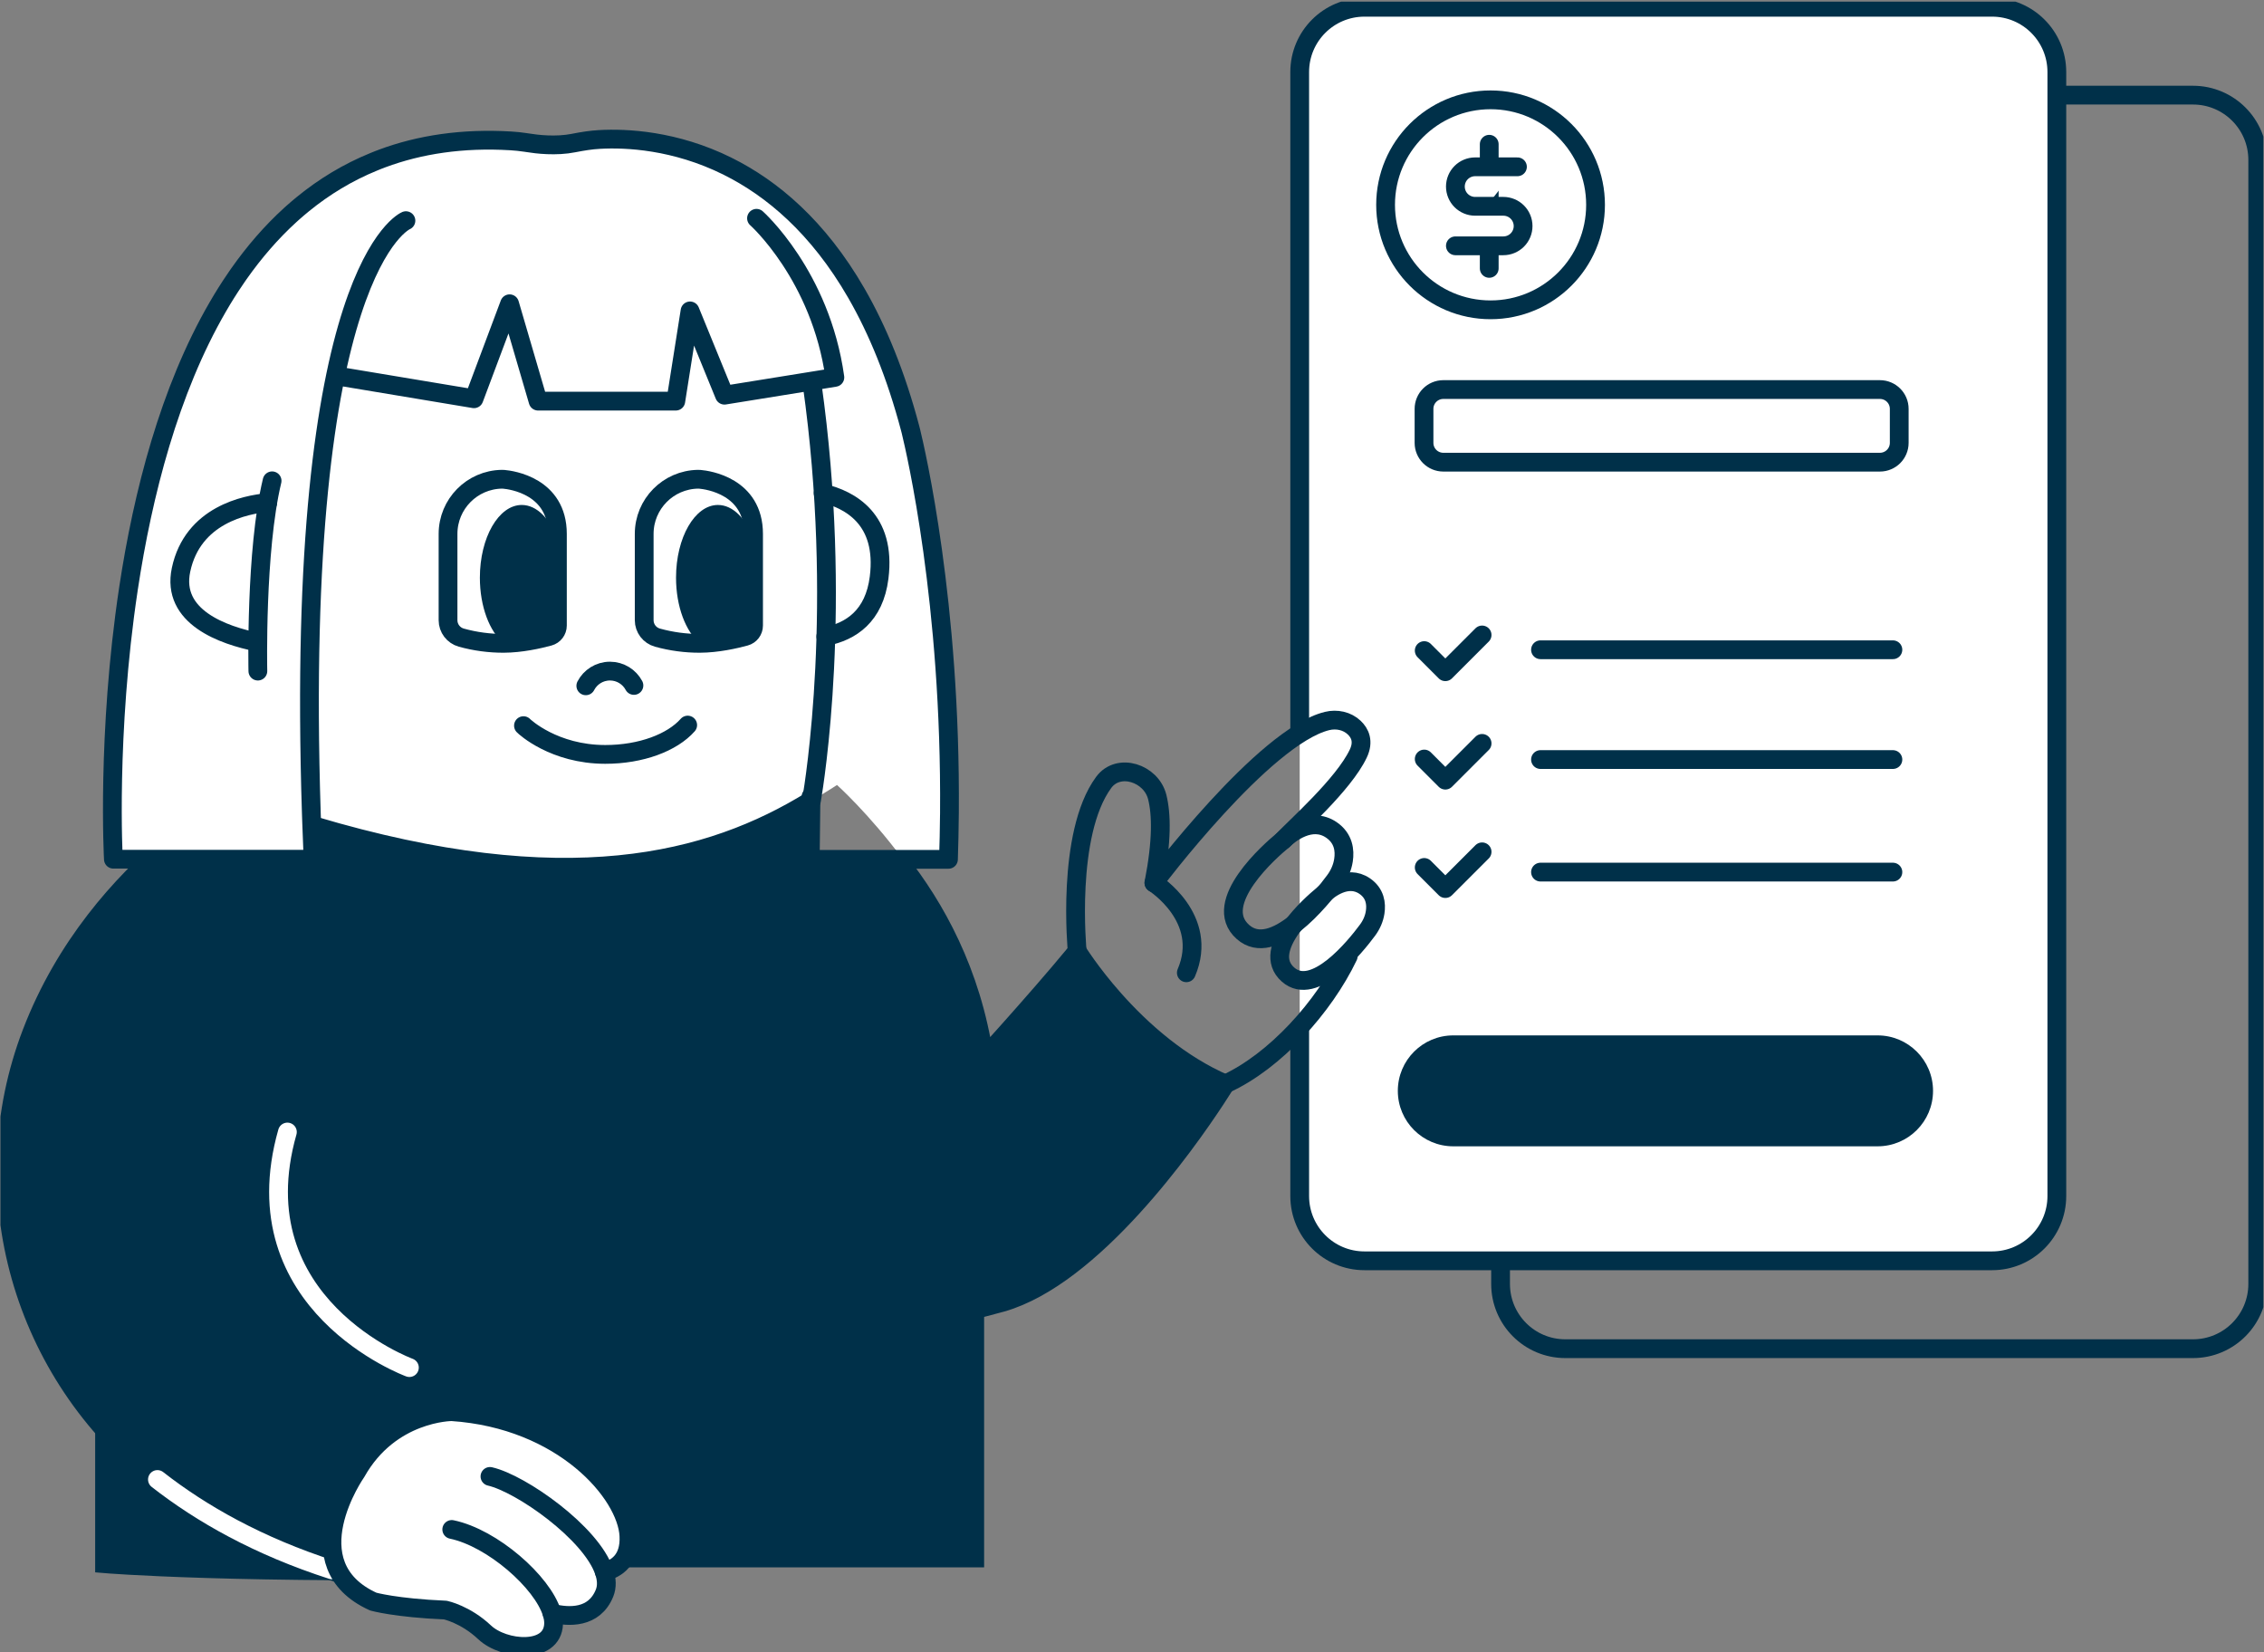 <svg width="1206" height="880" viewBox="0 0 1206 880" fill="none" xmlns="http://www.w3.org/2000/svg">
<rect x="0" y="0" width="1206" height="880" fill="#808080" stroke="none"/>
<g clip-path="url(#clip0_9_1219)">
<path d="M1168.17 50.676H833.822C814.774 50.676 799.332 66.118 799.332 85.166V683.856C799.332 702.905 814.774 718.346 833.822 718.346H1168.17C1187.22 718.346 1202.66 702.905 1202.66 683.856V85.166C1202.66 66.118 1187.22 50.676 1168.17 50.676Z" stroke="#003049" stroke-width="10" stroke-linecap="round" stroke-linejoin="round"/>
<path d="M692.332 388.976V38.356C692.332 19.306 707.772 3.866 726.822 3.866H1061.16C1080.21 3.866 1095.65 19.306 1095.65 38.356V637.046C1095.65 656.096 1080.21 671.536 1061.16 671.536H726.822C707.772 671.536 692.332 656.096 692.332 637.046V547.246" fill="white"/>
<path d="M692.332 388.976V38.356C692.332 19.306 707.772 3.866 726.822 3.866H1061.16C1080.21 3.866 1095.65 19.306 1095.65 38.356V637.046C1095.65 656.096 1080.21 671.536 1061.16 671.536H726.822C707.772 671.536 692.332 656.096 692.332 637.046V547.246" stroke="#003049" stroke-width="10" stroke-linecap="round" stroke-linejoin="round"/>
<path d="M524.223 637.716H53.373V834.816H524.223V637.716Z" fill="#003049"/>
<path d="M55.691 755.796V832.876C55.691 832.876 125.651 838.806 281.641 835.966L263.951 790.606L163.091 745.156L55.701 755.796H55.691Z" fill="#003049" stroke="#003049" stroke-width="10" stroke-miterlimit="10"/>
<path d="M651.642 577.606C651.642 577.606 650.252 580.496 647.612 585.376C634.482 609.726 590.462 683.396 533.612 693.756C531.802 694.086 529.972 694.356 528.132 694.556L246.132 732.816L214.432 727.346C214.432 727.346 178.362 776.536 180.552 834.466C180.552 834.466 18.782 799.486 3.482 645.366C3.482 645.366 -10.268 540.176 79.872 457.906C79.962 457.806 80.062 457.726 80.162 457.636C94.722 444.376 111.992 431.726 132.452 420.206C132.452 420.206 144.962 426.276 165.852 433.546C220.482 452.546 332.432 479.806 428.192 428.586C429.362 427.966 430.532 427.326 431.692 426.686C431.742 426.666 431.782 426.636 431.832 426.606V458.756H478.842C478.572 458.406 478.292 458.066 478.022 457.716H481.002C481.262 458.056 481.522 458.406 481.772 458.756C501.132 484.966 521.812 521.616 525.522 562.026C525.562 562.486 525.602 562.936 525.642 563.396C525.642 563.396 530.312 557.526 537.992 548.126C546.402 537.836 558.422 523.316 571.852 507.646C571.852 507.646 572.042 507.886 572.412 508.346C574.522 510.976 582.492 520.746 593.392 532.266C601.072 540.386 610.212 549.386 619.782 557.376C619.842 557.426 619.912 557.486 619.982 557.536C630.472 566.276 641.472 573.796 651.642 577.606Z" fill="#003049"/>
<path d="M136.633 417.676C136.633 417.676 52.392 457.666 16.922 550.016C-15.867 635.386 11.803 731.706 83.873 788.006C108.173 806.986 139.603 824.766 180.103 837.826C180.103 837.826 171.153 776.246 218.093 728.406C218.093 728.406 126.923 695.006 153.103 602.936" stroke="#003049" stroke-width="10" stroke-linecap="round" stroke-linejoin="round"/>
<path d="M83.861 788.016C107.331 806.356 137.691 823.526 176.811 836.146" stroke="white" stroke-width="10" stroke-linecap="round" stroke-linejoin="round"/>
<path d="M518.181 697.856C518.591 697.746 533.201 693.866 533.611 693.746C582.131 679.886 631.851 609.366 647.611 585.376C650.911 580.346 652.721 577.366 652.721 577.366C640.631 572.156 629.651 565.136 619.981 557.526C619.911 557.476 619.841 557.416 619.781 557.366C609.361 549.146 600.482 540.256 593.392 532.256C580.792 518.056 573.811 506.646 573.811 506.646C573.351 507.206 572.891 507.766 572.411 508.336C561.911 521.066 548.111 536.756 537.991 548.116C532.201 554.616 527.612 559.696 525.522 562.016C524.712 562.906 524.272 563.386 524.272 563.386C517.562 517.696 497.991 482.936 478.841 458.746C478.571 458.396 478.291 458.056 478.021 457.706" stroke="#003049" stroke-width="10" stroke-linecap="round" stroke-linejoin="round"/>
<path d="M573.813 506.646C573.813 506.646 567.683 444.216 587.933 416.716C595.773 406.066 613.253 411.726 616.453 424.556C618.713 433.616 619.043 447.856 614.673 470.216C614.673 470.216 673.243 392.236 706.923 384.026C712.043 382.776 717.543 383.926 721.373 387.546C724.383 390.396 726.623 394.866 723.533 401.386C715.643 418.006 689.863 440.576 683.463 447.526" stroke="#003049" stroke-width="10" stroke-linecap="round" stroke-linejoin="round"/>
<path d="M718.173 509.306C705.283 536.216 679.393 565.186 652.723 577.376" stroke="#003049" stroke-width="10" stroke-linecap="round" stroke-linejoin="round"/>
<path d="M218.081 728.416C218.081 728.416 126.911 695.016 153.091 602.946" stroke="white" stroke-width="10" stroke-linecap="round" stroke-linejoin="round"/>
<path d="M684.031 446.986C683.621 447.376 683.201 447.746 682.761 448.106C677.501 452.456 644.531 480.906 662.111 496.406C678.231 510.636 703.591 479.126 711.011 469.076C713.401 465.846 715.061 462.116 715.661 458.146C716.451 453.016 715.751 446.486 709.191 442.016C698.361 434.636 686.701 444.456 684.021 446.976L684.031 446.986Z" stroke="#003049" stroke-width="10" stroke-linecap="round" stroke-linejoin="round"/>
<path d="M705.103 476.236C704.743 476.566 704.383 476.896 704.003 477.206C699.443 480.976 670.863 505.636 686.103 519.076C700.083 531.406 722.053 504.096 728.493 495.386C730.563 492.586 732.003 489.356 732.523 485.916C733.203 481.466 732.603 475.806 726.923 471.936C717.533 465.536 707.433 474.056 705.103 476.236Z" stroke="#003049" stroke-width="10" stroke-linecap="round" stroke-linejoin="round"/>
<path d="M282.913 856.356C282.913 856.356 310.603 869.356 319.083 848.446C327.563 827.536 277.833 790.806 258.053 786.286" fill="white"/>
<path d="M310.042 837.706C310.042 837.706 333.212 840.536 332.082 817.926C330.952 795.316 297.042 755.766 237.712 751.806C237.712 751.806 204.932 751.806 186.852 784.016C186.852 784.016 152.382 833.176 195.892 852.956C195.892 852.956 207.762 856.346 234.322 857.476C234.322 857.476 245.062 859.736 255.232 869.346C265.402 878.956 291.402 881.216 291.962 864.826C292.532 848.436 262.012 819.616 237.712 814.526" fill="white"/>
<path d="M260.992 786.376C277.522 790.156 314.962 816.426 321.882 837.166C323.242 841.236 323.412 845.106 322.022 848.546C316.512 862.126 302.892 861.396 294.032 859.226" stroke="#003049" stroke-width="10" stroke-linecap="round" stroke-linejoin="round"/>
<path d="M240.642 814.626C262.332 819.166 288.942 842.596 294.032 859.216C294.652 861.236 294.952 863.146 294.892 864.916C294.322 881.306 268.332 879.046 258.152 869.436C247.982 859.826 237.242 857.566 237.242 857.566C210.682 856.436 198.812 853.046 198.812 853.046C155.302 833.266 189.772 784.106 189.772 784.106C207.862 751.886 240.632 751.886 240.632 751.886C299.972 755.846 333.882 795.406 335.012 818.006C335.662 831.016 328.272 835.596 321.872 837.156" stroke="#003049" stroke-width="10" stroke-linecap="round" stroke-linejoin="round"/>
<path d="M614.672 470.226C614.672 470.226 644.442 488.966 631.942 518.126" stroke="#003049" stroke-width="10" stroke-linecap="round" stroke-linejoin="round"/>
<path d="M794.002 165.016C824.886 165.016 849.922 139.98 849.922 109.096C849.922 78.213 824.886 53.176 794.002 53.176C763.118 53.176 738.082 78.213 738.082 109.096C738.082 139.98 763.118 165.016 794.002 165.016Z" stroke="#003049" stroke-width="10" stroke-linecap="round" stroke-linejoin="round"/>
<path d="M1000.16 551.476H774.142C757.827 551.476 744.602 564.702 744.602 581.016C744.602 597.331 757.827 610.556 774.142 610.556H1000.16C1016.48 610.556 1029.7 597.331 1029.7 581.016C1029.7 564.702 1016.48 551.476 1000.16 551.476Z" fill="#003049"/>
<path d="M758.662 346.526L769.912 357.776L789.492 338.196" stroke="#003049" stroke-width="10" stroke-linecap="round" stroke-linejoin="round"/>
<path d="M758.662 404.276L769.912 415.526L789.492 395.946" stroke="#003049" stroke-width="10" stroke-linecap="round" stroke-linejoin="round"/>
<path d="M758.662 462.026L769.912 473.276L789.492 453.706" stroke="#003049" stroke-width="10" stroke-linecap="round" stroke-linejoin="round"/>
<path d="M820.602 346.076H1008.32" stroke="#003049" stroke-width="10" stroke-linecap="round" stroke-linejoin="round"/>
<path d="M820.602 404.556H1008.32" stroke="#003049" stroke-width="10" stroke-linecap="round" stroke-linejoin="round"/>
<path d="M820.602 464.506H1008.32" stroke="#003049" stroke-width="10" stroke-linecap="round" stroke-linejoin="round"/>
<path d="M1001.41 207.486H768.833C763.155 207.486 758.553 212.089 758.553 217.766V235.886C758.553 241.564 763.155 246.166 768.833 246.166H1001.41C1007.09 246.166 1011.69 241.564 1011.69 235.886V217.766C1011.69 212.089 1007.09 207.486 1001.41 207.486Z" fill="white" stroke="#003049" stroke-width="10" stroke-linecap="round" stroke-linejoin="round"/>
<path d="M793.291 76.826V142.946V76.826Z" fill="white"/>
<path d="M793.291 76.826V142.946" stroke="#003049" stroke-width="10" stroke-linecap="round" stroke-linejoin="round"/>
<path d="M808.322 88.846H785.782C782.992 88.846 780.312 89.956 778.342 91.926C776.372 93.896 775.262 96.576 775.262 99.366C775.262 102.156 776.372 104.836 778.342 106.806C780.312 108.776 782.992 109.886 785.782 109.886H800.812C803.602 109.886 806.282 110.996 808.252 112.966C810.222 114.936 811.332 117.616 811.332 120.406C811.332 123.196 810.222 125.876 808.252 127.846C806.282 129.816 803.602 130.926 800.812 130.926H775.262" fill="white"/>
<path d="M808.322 88.846H785.782C782.992 88.846 780.312 89.956 778.342 91.926C776.372 93.896 775.262 96.576 775.262 99.366C775.262 102.156 776.372 104.836 778.342 106.806C780.312 108.776 782.992 109.886 785.782 109.886H800.812C803.602 109.886 806.282 110.996 808.252 112.966C810.222 114.936 811.332 117.616 811.332 120.406C811.332 123.196 810.222 125.876 808.252 127.846C806.282 129.816 803.602 130.926 800.812 130.926H775.262" stroke="#003049" stroke-width="10" stroke-linecap="round" stroke-linejoin="round"/>
<path d="M505.753 433.166V433.546C505.753 433.626 505.753 433.706 505.753 433.786C505.753 433.936 505.753 434.076 505.743 434.226C505.373 446.616 504.843 454.926 504.653 457.716C504.603 458.406 504.573 458.756 504.573 458.756H478.853C478.583 458.406 478.303 458.066 478.033 457.716H481.013C462.743 433.206 445.863 418.106 445.863 418.106C444.263 419.156 442.653 420.186 441.043 421.176C437.993 423.076 434.933 424.876 431.843 426.606V426.236C430.663 427.036 429.443 427.826 428.203 428.586C393.043 450.436 336.593 459.546 330.653 460.456C330.643 460.466 330.623 460.466 330.613 460.466C330.293 460.516 330.133 460.536 330.133 460.536C271.383 466.526 216.693 454.166 187.403 445.506C187.373 445.496 187.343 445.486 187.313 445.476C176.013 442.136 168.503 439.356 166.033 438.416C165.443 438.186 165.143 438.066 165.143 438.066V456.986L104.583 457.636L79.883 457.906L62.653 458.086C62.643 457.936 62.633 457.786 62.633 457.636C59.793 401.306 62.703 353.476 68.413 313.746C68.443 313.636 68.453 313.516 68.463 313.396C81.353 224.026 108.403 175.666 115.993 163.506C116.023 163.446 116.053 163.396 116.093 163.336C117.323 161.386 118.013 160.416 118.013 160.416C120.373 156.336 122.803 152.446 125.283 148.736C125.623 148.206 125.993 147.676 126.353 147.156C126.653 146.716 126.963 146.266 127.273 145.826C135.903 133.376 145.133 123.046 154.623 114.516C155.063 114.116 155.503 113.716 155.953 113.316C156.843 112.526 157.743 111.736 158.653 110.966C159.563 110.196 160.473 109.426 161.403 108.676C173.943 98.556 186.773 91.316 199.133 86.166C199.893 85.846 200.663 85.536 201.433 85.236C202.143 84.956 202.863 84.686 203.573 84.416C244.453 68.856 279.103 75.636 279.103 75.636C279.333 75.706 279.563 75.776 279.793 75.846C279.793 75.846 279.813 75.846 279.823 75.856C279.843 75.856 279.863 75.856 279.883 75.866C293.023 79.826 303.053 76.866 303.053 76.866C303.983 76.616 304.913 76.366 305.843 76.146C305.863 76.136 305.893 76.136 305.913 76.126C345.243 66.736 383.743 86.496 387.513 88.506C387.553 88.536 387.603 88.556 387.643 88.576C387.693 88.616 387.753 88.636 387.813 88.666C417.233 102.336 439.453 126.506 456.193 156.186C456.273 156.306 456.333 156.416 456.393 156.536C468.583 178.226 477.863 202.866 484.923 228.476C484.923 228.476 484.953 228.596 485.013 228.846C485.043 228.936 485.073 229.056 485.103 229.196C485.133 229.326 485.173 229.486 485.223 229.656C506.073 306.386 506.913 391.616 505.763 433.166H505.753Z" fill="white"/>
<path d="M166.863 439.727C301.383 479.847 378.323 459.597 432.253 426.337C432.253 426.337 432.293 426.107 432.373 425.667C433.883 416.867 449.223 322.397 432.573 204.477" stroke="#003049" stroke-width="10" stroke-linecap="round" stroke-linejoin="round"/>
<path d="M343.152 284.366V330.346C343.152 334.666 346.042 338.456 350.202 339.616C357.592 341.666 365.192 342.676 372.772 342.656C382.052 342.626 391.602 340.456 396.992 338.986C399.602 338.276 401.412 335.896 401.412 333.186V284.376C401.412 258.886 376.932 255.656 372.862 255.296C372.522 255.266 372.172 255.256 371.822 255.256C355.942 255.506 343.152 268.446 343.152 284.366Z" stroke="#003049" stroke-width="10" stroke-linecap="round" stroke-linejoin="round"/>
<path d="M382.423 268.957C390.443 268.957 397.493 276.307 401.413 287.337V328.047C401.183 328.697 400.953 329.347 400.683 329.977C400.873 331.087 400.973 332.257 400.973 333.477C400.973 335.047 400.803 336.557 400.513 337.937L397.563 338.857C396.743 339.107 395.933 339.337 395.113 339.567C392.663 340.257 390.193 340.827 387.703 341.267C382.763 342.167 377.763 342.627 372.773 342.647C365.283 336.387 360.113 323.077 360.113 307.687C360.113 286.317 370.103 268.957 382.423 268.957Z" fill="#003049"/>
<path d="M238.662 284.366V330.346C238.662 334.666 241.552 338.456 245.712 339.616C253.102 341.666 260.702 342.676 268.282 342.656C277.562 342.626 287.112 340.456 292.502 338.986C295.112 338.276 296.922 335.896 296.922 333.186V284.376C296.922 258.886 272.442 255.656 268.372 255.296C268.032 255.266 267.682 255.256 267.332 255.256C251.452 255.506 238.662 268.446 238.662 284.366Z" stroke="#003049" stroke-width="10" stroke-linecap="round" stroke-linejoin="round"/>
<path d="M277.933 268.957C285.953 268.957 293.003 276.307 296.923 287.337V328.047C296.693 328.697 296.463 329.347 296.193 329.977C296.383 331.087 296.483 332.257 296.483 333.477C296.483 335.047 296.313 336.557 296.023 337.937L293.073 338.857C292.253 339.107 291.443 339.337 290.623 339.567C288.173 340.257 285.703 340.827 283.213 341.267C278.273 342.167 273.273 342.627 268.283 342.647C260.793 336.387 255.623 323.077 255.623 307.687C255.623 286.317 265.613 268.957 277.933 268.957Z" fill="#003049"/>
<path d="M337.683 365.086C335.243 360.536 330.443 357.446 324.913 357.446C319.313 357.446 314.453 360.626 312.053 365.276" stroke="#003049" stroke-width="10" stroke-linecap="round" stroke-linejoin="round"/>
<path d="M366.322 386.196C358.092 395.496 341.502 401.836 322.382 401.816C295.132 401.796 279.422 387.136 278.842 386.496" stroke="#003049" stroke-width="10" stroke-linecap="round" stroke-linejoin="round"/>
<path d="M216.233 117.526C216.233 117.526 156.423 142.156 165.853 433.546C165.903 435.156 165.963 436.786 166.023 438.416C166.223 444.526 166.473 450.746 166.743 457.086C166.743 457.256 166.753 457.446 166.763 457.636H60.403C60.403 457.636 56.733 391.246 68.403 313.746C68.433 313.636 68.443 313.516 68.453 313.396C76.083 263.036 90.183 208.016 115.983 163.506C116.013 163.446 116.043 163.396 116.083 163.336C118.983 158.326 122.033 153.456 125.273 148.736C125.613 148.206 125.983 147.676 126.343 147.156C126.643 146.716 126.953 146.266 127.263 145.826C135.383 134.306 144.463 123.756 154.613 114.516C155.053 114.116 155.493 113.716 155.943 113.316C156.833 112.526 157.733 111.736 158.643 110.966C159.553 110.196 160.463 109.426 161.393 108.676C172.673 99.476 185.203 91.836 199.123 86.166C199.883 85.846 200.653 85.536 201.423 85.236C202.133 84.956 202.853 84.686 203.563 84.416C223.563 76.986 246.303 73.496 272.183 75.046C274.733 75.196 277.263 75.466 279.783 75.846C279.793 75.846 279.803 75.846 279.813 75.856C279.833 75.856 279.853 75.856 279.873 75.856C280.273 75.906 280.673 75.966 281.073 76.036C286.003 76.846 296.203 78.066 305.613 76.176C305.683 76.166 305.763 76.146 305.833 76.136C305.853 76.126 305.883 76.126 305.903 76.116C310.373 75.246 314.873 74.516 319.433 74.276C333.463 73.496 359.443 74.606 387.503 88.496C387.543 88.526 387.593 88.546 387.633 88.566C387.683 88.606 387.743 88.626 387.803 88.656C411.073 100.266 435.743 120.696 456.183 156.176C456.263 156.296 456.323 156.406 456.383 156.526C467.433 175.766 477.243 199.416 484.913 228.466C484.913 228.466 484.943 228.586 485.003 228.836C485.033 228.926 485.063 229.046 485.093 229.186C485.123 229.316 485.163 229.476 485.213 229.646C487.803 240.236 506.673 321.096 505.753 433.156C505.753 433.366 505.743 433.566 505.743 433.776C505.743 433.926 505.743 434.066 505.733 434.216C505.663 441.906 505.503 449.736 505.233 457.706H431.613L432.003 424.346" stroke="#003049" stroke-width="10" stroke-linecap="round" stroke-linejoin="round"/>
<path d="M402.982 116.267C402.982 116.267 437.132 146.627 444.722 201.007L385.912 210.487L367.572 165.597L359.982 213.657H286.632L271.452 161.797L252.482 212.387L180.992 200.477" stroke="#003049" stroke-width="10" stroke-linecap="round" stroke-linejoin="round"/>
<path d="M137.362 357.446C137.362 357.446 135.982 293.326 144.942 256.096" stroke="#003049" stroke-width="10" stroke-linecap="round" stroke-linejoin="round"/>
<path d="M137.303 342.067C118.793 338.377 91.093 328.587 96.443 303.467C102.653 274.277 130.783 268.727 142.623 267.667" stroke="#003049" stroke-width="10" stroke-linecap="round" stroke-linejoin="round"/>
<path d="M438.482 262.716C452.652 266.116 472.202 276.416 468.292 307.636C465.722 328.166 453.292 336.356 439.892 339.006" stroke="#003049" stroke-width="10" stroke-linecap="round" stroke-linejoin="round"/>
</g>
<defs>
<clipPath id="clip0_9_1219">
<rect width="1205.42" height="879.09" fill="white" transform="translate(0.242 0.866)"/>
</clipPath>
</defs>
</svg>
